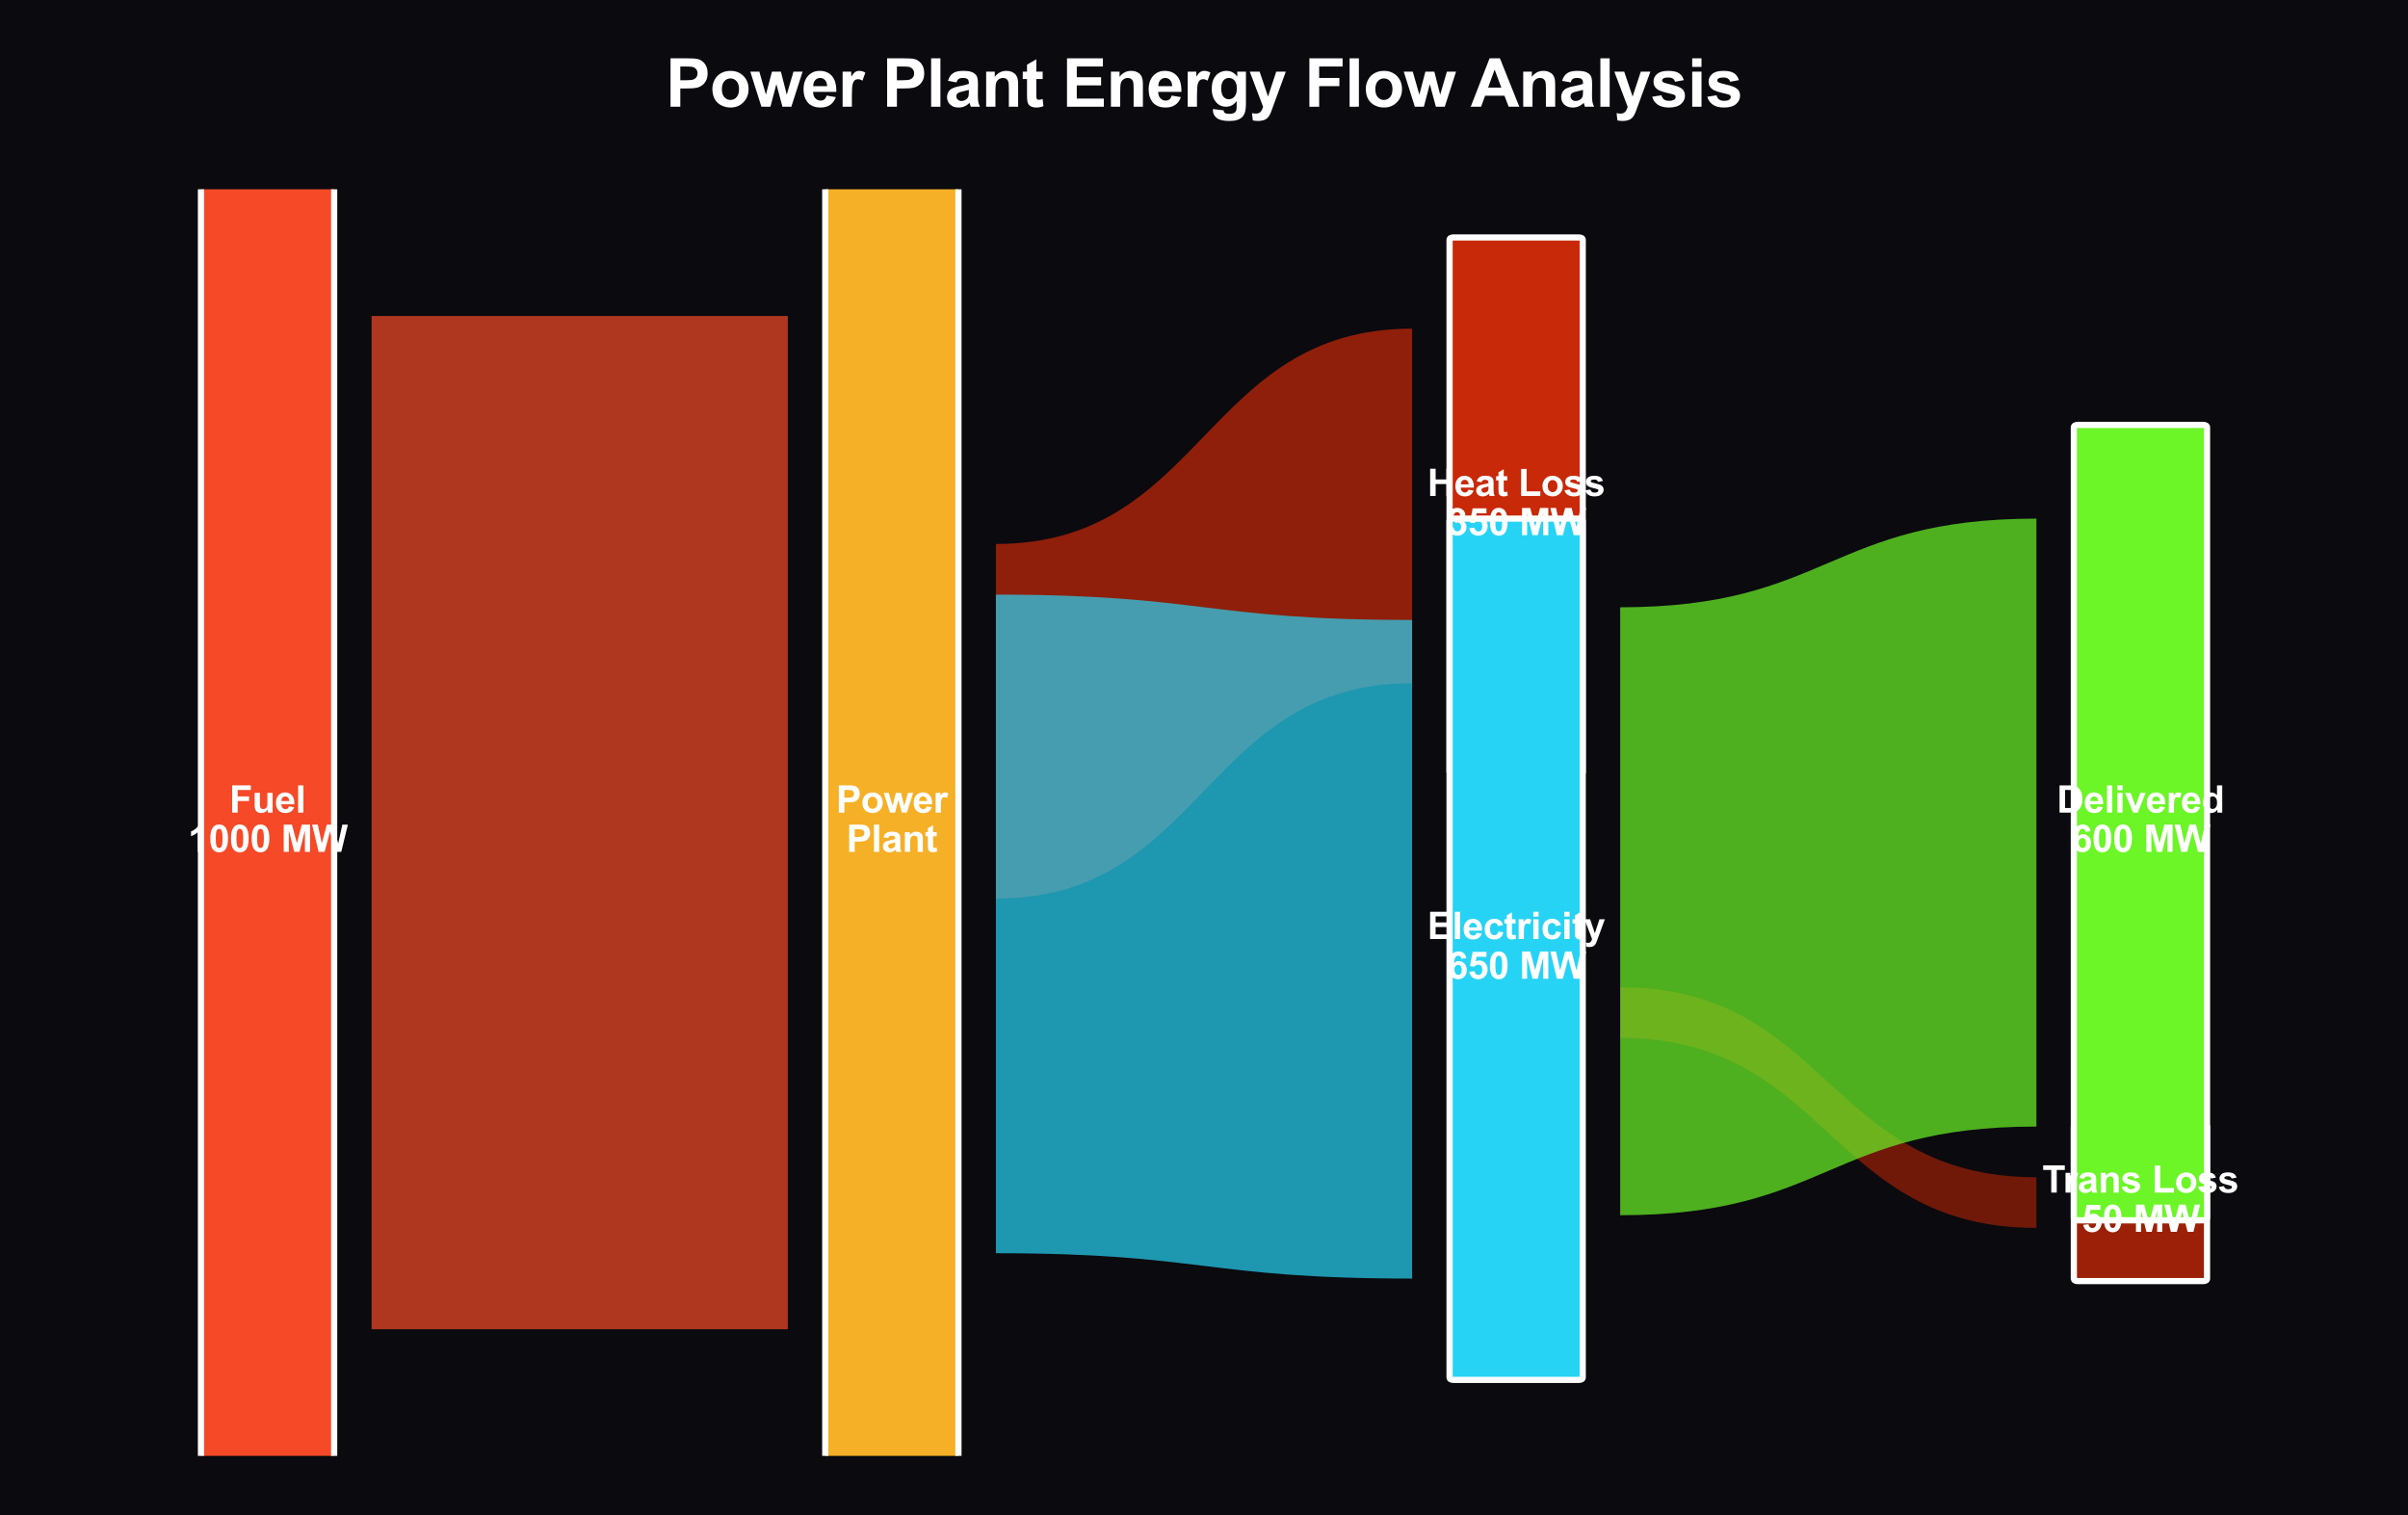 <?xml version="1.0" encoding="utf-8" standalone="no"?>
<!DOCTYPE svg PUBLIC "-//W3C//DTD SVG 1.1//EN"
  "http://www.w3.org/Graphics/SVG/1.1/DTD/svg11.dtd">
<svg xmlns:xlink="http://www.w3.org/1999/xlink" viewBox="0 0 583.2 367.031" xmlns="http://www.w3.org/2000/svg" version="1.1">
 <defs>
  <style type="text/css">*{stroke-linejoin: round; stroke-linecap: butt}</style>
 </defs>
 <g id="figure_1">
  <g id="patch_1">
   <path d="M 0 367.031 
L 583.2 367.031 
L 583.2 0 
L 0 0 
z
" style="fill: #0a0a0f"/>
  </g>
  <g id="axes_1">
   <g id="patch_2">
    <path d="M 90 76.53 
C 140.4 76.53 140.4 76.53 190.8 76.53 
L 190.8 321.953 
C 140.4 321.953 140.4 321.953 90 321.953 
z
" clip-path="url(#pa8c712c3ca)" style="fill: #f54927; opacity: 0.7"/>
   </g>
   <g id="patch_3">
    <path d="M 241.2 131.751 
C 291.6 131.751 291.6 79.598 342 79.598 
L 342 165.496 
C 291.6 165.496 291.6 217.649 241.2 217.649 
z
" clip-path="url(#pa8c712c3ca)" style="fill: #c82909; opacity: 0.7"/>
   </g>
   <g id="patch_4">
    <path d="M 241.2 144.022 
C 291.6 144.022 291.6 150.157 342 150.157 
L 342 309.682 
C 291.6 309.682 291.6 303.547 241.2 303.547 
z
" clip-path="url(#pa8c712c3ca)" style="fill: #27d3f5; opacity: 0.7"/>
   </g>
   <g id="patch_5">
    <path d="M 392.4 239.123 
C 442.8 239.123 442.8 285.14 493.2 285.14 
L 493.2 297.411 
C 442.8 297.411 442.8 251.394 392.4 251.394 
z
" clip-path="url(#pa8c712c3ca)" style="fill: #9c2007; opacity: 0.7"/>
   </g>
   <g id="patch_6">
    <path d="M 392.4 147.089 
C 442.8 147.089 442.8 125.615 493.2 125.615 
L 493.2 272.869 
C 442.8 272.869 442.8 294.343 392.4 294.343 
z
" clip-path="url(#pa8c712c3ca)" style="fill: #6cf527; opacity: 0.7"/>
   </g>
   <g id="patch_7">
    <path d="M 49.68 359.38 
L 79.92 359.38 
Q 80.928 359.38 80.928 358.767 
L 80.928 39.717 
Q 80.928 39.103 79.92 39.103 
L 49.68 39.103 
Q 48.672 39.103 48.672 39.717 
L 48.672 358.767 
Q 48.672 359.38 49.68 359.38 
z
" clip-path="url(#pa8c712c3ca)" style="fill: #f54927; stroke: #ffffff; stroke-width: 1.5; stroke-linejoin: miter"/>
   </g>
   <g id="patch_8">
    <path d="M 200.88 359.38 
L 231.12 359.38 
Q 232.128 359.38 232.128 358.767 
L 232.128 39.717 
Q 232.128 39.103 231.12 39.103 
L 200.88 39.103 
Q 199.872 39.103 199.872 39.717 
L 199.872 358.767 
Q 199.872 359.38 200.88 359.38 
z
" clip-path="url(#pa8c712c3ca)" style="fill: #f5b027; stroke: #ffffff; stroke-width: 1.5; stroke-linejoin: miter"/>
   </g>
   <g id="patch_9">
    <path d="M 352.08 187.584 
L 382.32 187.584 
Q 383.328 187.584 383.328 186.971 
L 383.328 58.124 
Q 383.328 57.51 382.32 57.51 
L 352.08 57.51 
Q 351.072 57.51 351.072 58.124 
L 351.072 186.971 
Q 351.072 187.584 352.08 187.584 
z
" clip-path="url(#pa8c712c3ca)" style="fill: #c82909; stroke: #ffffff; stroke-width: 1.5; stroke-linejoin: miter"/>
   </g>
   <g id="patch_10">
    <path d="M 352.08 334.225 
L 382.32 334.225 
Q 383.328 334.225 383.328 333.611 
L 383.328 126.229 
Q 383.328 125.615 382.32 125.615 
L 352.08 125.615 
Q 351.072 125.615 351.072 126.229 
L 351.072 333.611 
Q 351.072 334.225 352.08 334.225 
z
" clip-path="url(#pa8c712c3ca)" style="fill: #27d3f5; stroke: #ffffff; stroke-width: 1.5; stroke-linejoin: miter"/>
   </g>
   <g id="patch_11">
    <path d="M 503.28 310.296 
L 533.52 310.296 
Q 534.528 310.296 534.528 309.682 
L 534.528 272.869 
Q 534.528 272.255 533.52 272.255 
L 503.28 272.255 
Q 502.272 272.255 502.272 272.869 
L 502.272 309.682 
Q 502.272 310.296 503.28 310.296 
z
" clip-path="url(#pa8c712c3ca)" style="fill: #9c2007; stroke: #ffffff; stroke-width: 1.5; stroke-linejoin: miter"/>
   </g>
   <g id="patch_12">
    <path d="M 503.28 295.57 
L 533.52 295.57 
Q 534.528 295.57 534.528 294.957 
L 534.528 103.527 
Q 534.528 102.913 533.52 102.913 
L 503.28 102.913 
Q 502.272 102.913 502.272 103.527 
L 502.272 294.957 
Q 502.272 295.57 503.28 295.57 
z
" clip-path="url(#pa8c712c3ca)" style="fill: #6cf527; stroke: #ffffff; stroke-width: 1.5; stroke-linejoin: miter"/>
   </g>
   <g id="text_1">
    <!-- Fuel -->
    <g style="fill: #ffffff" transform="translate(55.55 196.822) scale(0.09 -0.09)">
     <defs>
      <path id="Arial-BoldMT-46" d="M 472 0 
L 472 4581 
L 3613 4581 
L 3613 3806 
L 1397 3806 
L 1397 2722 
L 3309 2722 
L 3309 1947 
L 1397 1947 
L 1397 0 
L 472 0 
z
" transform="scale(0.016)"/>
      <path id="Arial-BoldMT-75" d="M 2644 0 
L 2644 497 
Q 2463 231 2167 78 
Q 1872 -75 1544 -75 
Q 1209 -75 943 72 
Q 678 219 559 484 
Q 441 750 441 1219 
L 441 3319 
L 1319 3319 
L 1319 1794 
Q 1319 1094 1367 936 
Q 1416 778 1544 686 
Q 1672 594 1869 594 
Q 2094 594 2272 717 
Q 2450 841 2515 1023 
Q 2581 1206 2581 1919 
L 2581 3319 
L 3459 3319 
L 3459 0 
L 2644 0 
z
" transform="scale(0.016)"/>
      <path id="Arial-BoldMT-65" d="M 2381 1056 
L 3256 909 
Q 3088 428 2723 176 
Q 2359 -75 1813 -75 
Q 947 -75 531 491 
Q 203 944 203 1634 
Q 203 2459 634 2926 
Q 1066 3394 1725 3394 
Q 2466 3394 2894 2905 
Q 3322 2416 3303 1406 
L 1103 1406 
Q 1113 1016 1316 798 
Q 1519 581 1822 581 
Q 2028 581 2168 693 
Q 2309 806 2381 1056 
z
M 2431 1944 
Q 2422 2325 2234 2523 
Q 2047 2722 1778 2722 
Q 1491 2722 1303 2513 
Q 1116 2303 1119 1944 
L 2431 1944 
z
" transform="scale(0.016)"/>
      <path id="Arial-BoldMT-6c" d="M 459 0 
L 459 4581 
L 1338 4581 
L 1338 0 
L 459 0 
z
" transform="scale(0.016)"/>
     </defs>
     <use xlink:href="#Arial-BoldMT-46"/>
     <use xlink:href="#Arial-BoldMT-75" transform="translate(61.084 0)"/>
     <use xlink:href="#Arial-BoldMT-65" transform="translate(122.168 0)"/>
     <use xlink:href="#Arial-BoldMT-6c" transform="translate(177.783 0)"/>
    </g>
    <!-- 1000 MW -->
    <g style="fill: #ffffff" transform="translate(45.544 206.328) scale(0.09 -0.09)">
     <defs>
      <path id="Arial-BoldMT-31" d="M 2519 0 
L 1641 0 
L 1641 3309 
Q 1159 2859 506 2644 
L 506 3441 
Q 850 3553 1253 3867 
Q 1656 4181 1806 4600 
L 2519 4600 
L 2519 0 
z
" transform="scale(0.016)"/>
      <path id="Arial-BoldMT-30" d="M 1756 4600 
Q 2422 4600 2797 4125 
Q 3244 3563 3244 2259 
Q 3244 959 2794 391 
Q 2422 -78 1756 -78 
Q 1088 -78 678 436 
Q 269 950 269 2269 
Q 269 3563 719 4131 
Q 1091 4600 1756 4600 
z
M 1756 3872 
Q 1597 3872 1472 3770 
Q 1347 3669 1278 3406 
Q 1188 3066 1188 2259 
Q 1188 1453 1269 1151 
Q 1350 850 1473 750 
Q 1597 650 1756 650 
Q 1916 650 2041 751 
Q 2166 853 2234 1116 
Q 2325 1453 2325 2259 
Q 2325 3066 2244 3367 
Q 2163 3669 2039 3770 
Q 1916 3872 1756 3872 
z
" transform="scale(0.016)"/>
      <path id="Arial-BoldMT-20" transform="scale(0.016)"/>
      <path id="Arial-BoldMT-4d" d="M 453 0 
L 453 4581 
L 1838 4581 
L 2669 1456 
L 3491 4581 
L 4878 4581 
L 4878 0 
L 4019 0 
L 4019 3606 
L 3109 0 
L 2219 0 
L 1313 3606 
L 1313 0 
L 453 0 
z
" transform="scale(0.016)"/>
      <path id="Arial-BoldMT-57" d="M 1116 0 
L 22 4581 
L 969 4581 
L 1659 1434 
L 2497 4581 
L 3597 4581 
L 4400 1381 
L 5103 4581 
L 6034 4581 
L 4922 0 
L 3941 0 
L 3028 3425 
L 2119 0 
L 1116 0 
z
" transform="scale(0.016)"/>
     </defs>
     <use xlink:href="#Arial-BoldMT-31"/>
     <use xlink:href="#Arial-BoldMT-30" transform="translate(55.615 0)"/>
     <use xlink:href="#Arial-BoldMT-30" transform="translate(111.23 0)"/>
     <use xlink:href="#Arial-BoldMT-30" transform="translate(166.846 0)"/>
     <use xlink:href="#Arial-BoldMT-20" transform="translate(222.461 0)"/>
     <use xlink:href="#Arial-BoldMT-4d" transform="translate(250.244 0)"/>
     <use xlink:href="#Arial-BoldMT-57" transform="translate(333.545 0)"/>
    </g>
   </g>
   <g id="text_2">
    <!-- Power -->
    <g style="fill: #ffffff" transform="translate(202.496 196.822) scale(0.09 -0.09)">
     <defs>
      <path id="Arial-BoldMT-50" d="M 466 0 
L 466 4581 
L 1950 4581 
Q 2794 4581 3050 4513 
Q 3444 4409 3709 4064 
Q 3975 3719 3975 3172 
Q 3975 2750 3822 2462 
Q 3669 2175 3433 2011 
Q 3197 1847 2953 1794 
Q 2622 1728 1994 1728 
L 1391 1728 
L 1391 0 
L 466 0 
z
M 1391 3806 
L 1391 2506 
L 1897 2506 
Q 2444 2506 2628 2578 
Q 2813 2650 2917 2803 
Q 3022 2956 3022 3159 
Q 3022 3409 2875 3571 
Q 2728 3734 2503 3775 
Q 2338 3806 1838 3806 
L 1391 3806 
z
" transform="scale(0.016)"/>
      <path id="Arial-BoldMT-6f" d="M 256 1706 
Q 256 2144 472 2553 
Q 688 2963 1083 3178 
Q 1478 3394 1966 3394 
Q 2719 3394 3200 2905 
Q 3681 2416 3681 1669 
Q 3681 916 3195 420 
Q 2709 -75 1972 -75 
Q 1516 -75 1102 131 
Q 688 338 472 736 
Q 256 1134 256 1706 
z
M 1156 1659 
Q 1156 1166 1390 903 
Q 1625 641 1969 641 
Q 2313 641 2545 903 
Q 2778 1166 2778 1666 
Q 2778 2153 2545 2415 
Q 2313 2678 1969 2678 
Q 1625 2678 1390 2415 
Q 1156 2153 1156 1659 
z
" transform="scale(0.016)"/>
      <path id="Arial-BoldMT-77" d="M 1078 0 
L 28 3319 
L 881 3319 
L 1503 1144 
L 2075 3319 
L 2922 3319 
L 3475 1144 
L 4109 3319 
L 4975 3319 
L 3909 0 
L 3066 0 
L 2494 2134 
L 1931 0 
L 1078 0 
z
" transform="scale(0.016)"/>
      <path id="Arial-BoldMT-72" d="M 1300 0 
L 422 0 
L 422 3319 
L 1238 3319 
L 1238 2847 
Q 1447 3181 1614 3287 
Q 1781 3394 1994 3394 
Q 2294 3394 2572 3228 
L 2300 2463 
Q 2078 2606 1888 2606 
Q 1703 2606 1575 2504 
Q 1447 2403 1373 2137 
Q 1300 1872 1300 1025 
L 1300 0 
z
" transform="scale(0.016)"/>
     </defs>
     <use xlink:href="#Arial-BoldMT-50"/>
     <use xlink:href="#Arial-BoldMT-6f" transform="translate(66.699 0)"/>
     <use xlink:href="#Arial-BoldMT-77" transform="translate(127.783 0)"/>
     <use xlink:href="#Arial-BoldMT-65" transform="translate(205.566 0)"/>
     <use xlink:href="#Arial-BoldMT-72" transform="translate(261.182 0)"/>
    </g>
    <!-- Plant -->
    <g style="fill: #ffffff" transform="translate(204.999 206.328) scale(0.09 -0.09)">
     <defs>
      <path id="Arial-BoldMT-61" d="M 1116 2306 
L 319 2450 
Q 453 2931 781 3162 
Q 1109 3394 1756 3394 
Q 2344 3394 2631 3255 
Q 2919 3116 3036 2902 
Q 3153 2688 3153 2116 
L 3144 1091 
Q 3144 653 3186 445 
Q 3228 238 3344 0 
L 2475 0 
Q 2441 88 2391 259 
Q 2369 338 2359 363 
Q 2134 144 1878 34 
Q 1622 -75 1331 -75 
Q 819 -75 523 203 
Q 228 481 228 906 
Q 228 1188 362 1408 
Q 497 1628 739 1745 
Q 981 1863 1438 1950 
Q 2053 2066 2291 2166 
L 2291 2253 
Q 2291 2506 2166 2614 
Q 2041 2722 1694 2722 
Q 1459 2722 1328 2630 
Q 1197 2538 1116 2306 
z
M 2291 1594 
Q 2122 1538 1756 1459 
Q 1391 1381 1278 1306 
Q 1106 1184 1106 997 
Q 1106 813 1243 678 
Q 1381 544 1594 544 
Q 1831 544 2047 700 
Q 2206 819 2256 991 
Q 2291 1103 2291 1419 
L 2291 1594 
z
" transform="scale(0.016)"/>
      <path id="Arial-BoldMT-6e" d="M 3478 0 
L 2600 0 
L 2600 1694 
Q 2600 2231 2544 2389 
Q 2488 2547 2361 2634 
Q 2234 2722 2056 2722 
Q 1828 2722 1647 2597 
Q 1466 2472 1398 2265 
Q 1331 2059 1331 1503 
L 1331 0 
L 453 0 
L 453 3319 
L 1269 3319 
L 1269 2831 
Q 1703 3394 2363 3394 
Q 2653 3394 2893 3289 
Q 3134 3184 3257 3021 
Q 3381 2859 3429 2653 
Q 3478 2447 3478 2063 
L 3478 0 
z
" transform="scale(0.016)"/>
      <path id="Arial-BoldMT-74" d="M 1981 3319 
L 1981 2619 
L 1381 2619 
L 1381 1281 
Q 1381 875 1398 808 
Q 1416 741 1477 697 
Q 1538 653 1625 653 
Q 1747 653 1978 738 
L 2053 56 
Q 1747 -75 1359 -75 
Q 1122 -75 931 4 
Q 741 84 652 211 
Q 563 338 528 553 
Q 500 706 500 1172 
L 500 2619 
L 97 2619 
L 97 3319 
L 500 3319 
L 500 3978 
L 1381 4491 
L 1381 3319 
L 1981 3319 
z
" transform="scale(0.016)"/>
     </defs>
     <use xlink:href="#Arial-BoldMT-50"/>
     <use xlink:href="#Arial-BoldMT-6c" transform="translate(66.699 0)"/>
     <use xlink:href="#Arial-BoldMT-61" transform="translate(94.482 0)"/>
     <use xlink:href="#Arial-BoldMT-6e" transform="translate(150.098 0)"/>
     <use xlink:href="#Arial-BoldMT-74" transform="translate(211.182 0)"/>
    </g>
   </g>
   <g id="text_3">
    <!-- Heat Loss -->
    <g style="fill: #ffffff" transform="translate(345.695 120.127) scale(0.09 -0.09)">
     <defs>
      <path id="Arial-BoldMT-48" d="M 469 0 
L 469 4581 
L 1394 4581 
L 1394 2778 
L 3206 2778 
L 3206 4581 
L 4131 4581 
L 4131 0 
L 3206 0 
L 3206 2003 
L 1394 2003 
L 1394 0 
L 469 0 
z
" transform="scale(0.016)"/>
      <path id="Arial-BoldMT-4c" d="M 491 0 
L 491 4544 
L 1416 4544 
L 1416 772 
L 3716 772 
L 3716 0 
L 491 0 
z
" transform="scale(0.016)"/>
      <path id="Arial-BoldMT-73" d="M 150 947 
L 1031 1081 
Q 1088 825 1259 692 
Q 1431 559 1741 559 
Q 2081 559 2253 684 
Q 2369 772 2369 919 
Q 2369 1019 2306 1084 
Q 2241 1147 2013 1200 
Q 950 1434 666 1628 
Q 272 1897 272 2375 
Q 272 2806 612 3100 
Q 953 3394 1669 3394 
Q 2350 3394 2681 3172 
Q 3013 2950 3138 2516 
L 2309 2363 
Q 2256 2556 2107 2659 
Q 1959 2763 1684 2763 
Q 1338 2763 1188 2666 
Q 1088 2597 1088 2488 
Q 1088 2394 1175 2328 
Q 1294 2241 1995 2081 
Q 2697 1922 2975 1691 
Q 3250 1456 3250 1038 
Q 3250 581 2869 253 
Q 2488 -75 1741 -75 
Q 1063 -75 667 200 
Q 272 475 150 947 
z
" transform="scale(0.016)"/>
     </defs>
     <use xlink:href="#Arial-BoldMT-48"/>
     <use xlink:href="#Arial-BoldMT-65" transform="translate(72.217 0)"/>
     <use xlink:href="#Arial-BoldMT-61" transform="translate(127.832 0)"/>
     <use xlink:href="#Arial-BoldMT-74" transform="translate(183.447 0)"/>
     <use xlink:href="#Arial-BoldMT-20" transform="translate(216.748 0)"/>
     <use xlink:href="#Arial-BoldMT-4c" transform="translate(244.531 0)"/>
     <use xlink:href="#Arial-BoldMT-6f" transform="translate(305.615 0)"/>
     <use xlink:href="#Arial-BoldMT-73" transform="translate(366.699 0)"/>
     <use xlink:href="#Arial-BoldMT-73" transform="translate(422.314 0)"/>
    </g>
    <!-- 350 MW -->
    <g style="fill: #ffffff" transform="translate(350.447 129.633) scale(0.09 -0.09)">
     <defs>
      <path id="Arial-BoldMT-33" d="M 241 1216 
L 1091 1319 
Q 1131 994 1309 822 
Q 1488 650 1741 650 
Q 2013 650 2198 856 
Q 2384 1063 2384 1413 
Q 2384 1744 2206 1937 
Q 2028 2131 1772 2131 
Q 1603 2131 1369 2066 
L 1466 2781 
Q 1822 2772 2009 2936 
Q 2197 3100 2197 3372 
Q 2197 3603 2059 3740 
Q 1922 3878 1694 3878 
Q 1469 3878 1309 3722 
Q 1150 3566 1116 3266 
L 306 3403 
Q 391 3819 561 4067 
Q 731 4316 1036 4458 
Q 1341 4600 1719 4600 
Q 2366 4600 2756 4188 
Q 3078 3850 3078 3425 
Q 3078 2822 2419 2463 
Q 2813 2378 3048 2084 
Q 3284 1791 3284 1375 
Q 3284 772 2843 347 
Q 2403 -78 1747 -78 
Q 1125 -78 715 280 
Q 306 638 241 1216 
z
" transform="scale(0.016)"/>
      <path id="Arial-BoldMT-35" d="M 284 1178 
L 1159 1269 
Q 1197 972 1381 798 
Q 1566 625 1806 625 
Q 2081 625 2272 848 
Q 2463 1072 2463 1522 
Q 2463 1944 2273 2155 
Q 2084 2366 1781 2366 
Q 1403 2366 1103 2031 
L 391 2134 
L 841 4519 
L 3163 4519 
L 3163 3697 
L 1506 3697 
L 1369 2919 
Q 1663 3066 1969 3066 
Q 2553 3066 2959 2641 
Q 3366 2216 3366 1538 
Q 3366 972 3038 528 
Q 2591 -78 1797 -78 
Q 1163 -78 763 262 
Q 363 603 284 1178 
z
" transform="scale(0.016)"/>
     </defs>
     <use xlink:href="#Arial-BoldMT-33"/>
     <use xlink:href="#Arial-BoldMT-35" transform="translate(55.615 0)"/>
     <use xlink:href="#Arial-BoldMT-30" transform="translate(111.23 0)"/>
     <use xlink:href="#Arial-BoldMT-20" transform="translate(166.846 0)"/>
     <use xlink:href="#Arial-BoldMT-4d" transform="translate(194.629 0)"/>
     <use xlink:href="#Arial-BoldMT-57" transform="translate(277.93 0)"/>
    </g>
   </g>
   <g id="text_4">
    <!-- Electricity -->
    <g style="fill: #ffffff" transform="translate(345.69 227.44) scale(0.09 -0.09)">
     <defs>
      <path id="Arial-BoldMT-45" d="M 466 0 
L 466 4581 
L 3863 4581 
L 3863 3806 
L 1391 3806 
L 1391 2791 
L 3691 2791 
L 3691 2019 
L 1391 2019 
L 1391 772 
L 3950 772 
L 3950 0 
L 466 0 
z
" transform="scale(0.016)"/>
      <path id="Arial-BoldMT-63" d="M 3353 2338 
L 2488 2181 
Q 2444 2441 2289 2572 
Q 2134 2703 1888 2703 
Q 1559 2703 1364 2476 
Q 1169 2250 1169 1719 
Q 1169 1128 1367 884 
Q 1566 641 1900 641 
Q 2150 641 2309 783 
Q 2469 925 2534 1272 
L 3397 1125 
Q 3263 531 2881 228 
Q 2500 -75 1859 -75 
Q 1131 -75 698 384 
Q 266 844 266 1656 
Q 266 2478 700 2936 
Q 1134 3394 1875 3394 
Q 2481 3394 2839 3133 
Q 3197 2872 3353 2338 
z
" transform="scale(0.016)"/>
      <path id="Arial-BoldMT-69" d="M 459 3769 
L 459 4581 
L 1338 4581 
L 1338 3769 
L 459 3769 
z
M 459 0 
L 459 3319 
L 1338 3319 
L 1338 0 
L 459 0 
z
" transform="scale(0.016)"/>
      <path id="Arial-BoldMT-79" d="M 44 3319 
L 978 3319 
L 1772 963 
L 2547 3319 
L 3456 3319 
L 2284 125 
L 2075 -453 
Q 1959 -744 1854 -897 
Q 1750 -1050 1614 -1145 
Q 1478 -1241 1279 -1294 
Q 1081 -1347 831 -1347 
Q 578 -1347 334 -1294 
L 256 -606 
Q 463 -647 628 -647 
Q 934 -647 1081 -467 
Q 1228 -288 1306 -9 
L 44 3319 
z
" transform="scale(0.016)"/>
     </defs>
     <use xlink:href="#Arial-BoldMT-45"/>
     <use xlink:href="#Arial-BoldMT-6c" transform="translate(66.699 0)"/>
     <use xlink:href="#Arial-BoldMT-65" transform="translate(94.482 0)"/>
     <use xlink:href="#Arial-BoldMT-63" transform="translate(150.098 0)"/>
     <use xlink:href="#Arial-BoldMT-74" transform="translate(205.713 0)"/>
     <use xlink:href="#Arial-BoldMT-72" transform="translate(239.014 0)"/>
     <use xlink:href="#Arial-BoldMT-69" transform="translate(277.93 0)"/>
     <use xlink:href="#Arial-BoldMT-63" transform="translate(305.713 0)"/>
     <use xlink:href="#Arial-BoldMT-69" transform="translate(361.328 0)"/>
     <use xlink:href="#Arial-BoldMT-74" transform="translate(389.111 0)"/>
     <use xlink:href="#Arial-BoldMT-79" transform="translate(422.412 0)"/>
    </g>
    <!-- 650 MW -->
    <g style="fill: #ffffff" transform="translate(350.447 237.065) scale(0.09 -0.09)">
     <defs>
      <path id="Arial-BoldMT-36" d="M 3247 3459 
L 2397 3366 
Q 2366 3628 2234 3753 
Q 2103 3878 1894 3878 
Q 1616 3878 1423 3628 
Q 1231 3378 1181 2588 
Q 1509 2975 1997 2975 
Q 2547 2975 2939 2556 
Q 3331 2138 3331 1475 
Q 3331 772 2918 347 
Q 2506 -78 1859 -78 
Q 1166 -78 719 461 
Q 272 1000 272 2228 
Q 272 3488 737 4044 
Q 1203 4600 1947 4600 
Q 2469 4600 2811 4308 
Q 3153 4016 3247 3459 
z
M 1256 1544 
Q 1256 1116 1453 883 
Q 1650 650 1903 650 
Q 2147 650 2309 840 
Q 2472 1031 2472 1466 
Q 2472 1913 2297 2120 
Q 2122 2328 1859 2328 
Q 1606 2328 1431 2129 
Q 1256 1931 1256 1544 
z
" transform="scale(0.016)"/>
     </defs>
     <use xlink:href="#Arial-BoldMT-36"/>
     <use xlink:href="#Arial-BoldMT-35" transform="translate(55.615 0)"/>
     <use xlink:href="#Arial-BoldMT-30" transform="translate(111.23 0)"/>
     <use xlink:href="#Arial-BoldMT-20" transform="translate(166.846 0)"/>
     <use xlink:href="#Arial-BoldMT-4d" transform="translate(194.629 0)"/>
     <use xlink:href="#Arial-BoldMT-57" transform="translate(277.93 0)"/>
    </g>
   </g>
   <g id="text_5">
    <!-- Trans Loss -->
    <g style="fill: #ffffff" transform="translate(494.642 288.855) scale(0.09 -0.09)">
     <defs>
      <path id="Arial-BoldMT-54" d="M 1497 0 
L 1497 3806 
L 138 3806 
L 138 4581 
L 3778 4581 
L 3778 3806 
L 2422 3806 
L 2422 0 
L 1497 0 
z
" transform="scale(0.016)"/>
     </defs>
     <use xlink:href="#Arial-BoldMT-54"/>
     <use xlink:href="#Arial-BoldMT-72" transform="translate(55.584 0)"/>
     <use xlink:href="#Arial-BoldMT-61" transform="translate(94.5 0)"/>
     <use xlink:href="#Arial-BoldMT-6e" transform="translate(150.115 0)"/>
     <use xlink:href="#Arial-BoldMT-73" transform="translate(211.199 0)"/>
     <use xlink:href="#Arial-BoldMT-20" transform="translate(266.814 0)"/>
     <use xlink:href="#Arial-BoldMT-4c" transform="translate(294.598 0)"/>
     <use xlink:href="#Arial-BoldMT-6f" transform="translate(355.682 0)"/>
     <use xlink:href="#Arial-BoldMT-73" transform="translate(416.766 0)"/>
     <use xlink:href="#Arial-BoldMT-73" transform="translate(472.381 0)"/>
    </g>
    <!-- 50 MW -->
    <g style="fill: #ffffff" transform="translate(504.149 298.362) scale(0.09 -0.09)">
     <use xlink:href="#Arial-BoldMT-35"/>
     <use xlink:href="#Arial-BoldMT-30" transform="translate(55.615 0)"/>
     <use xlink:href="#Arial-BoldMT-20" transform="translate(111.23 0)"/>
     <use xlink:href="#Arial-BoldMT-4d" transform="translate(139.014 0)"/>
     <use xlink:href="#Arial-BoldMT-57" transform="translate(222.314 0)"/>
    </g>
   </g>
   <g id="text_6">
    <!-- Delivered -->
    <g style="fill: #ffffff" transform="translate(498.14 196.822) scale(0.09 -0.09)">
     <defs>
      <path id="Arial-BoldMT-44" d="M 463 4581 
L 2153 4581 
Q 2725 4581 3025 4494 
Q 3428 4375 3715 4072 
Q 4003 3769 4153 3330 
Q 4303 2891 4303 2247 
Q 4303 1681 4163 1272 
Q 3991 772 3672 463 
Q 3431 228 3022 97 
Q 2716 0 2203 0 
L 463 0 
L 463 4581 
z
M 1388 3806 
L 1388 772 
L 2078 772 
Q 2466 772 2638 816 
Q 2863 872 3011 1006 
Q 3159 1141 3253 1448 
Q 3347 1756 3347 2288 
Q 3347 2819 3253 3103 
Q 3159 3388 2990 3547 
Q 2822 3706 2563 3763 
Q 2369 3806 1803 3806 
L 1388 3806 
z
" transform="scale(0.016)"/>
      <path id="Arial-BoldMT-76" d="M 1372 0 
L 34 3319 
L 956 3319 
L 1581 1625 
L 1763 1059 
Q 1834 1275 1853 1344 
Q 1897 1484 1947 1625 
L 2578 3319 
L 3481 3319 
L 2163 0 
L 1372 0 
z
" transform="scale(0.016)"/>
      <path id="Arial-BoldMT-64" d="M 3503 0 
L 2688 0 
L 2688 488 
Q 2484 203 2207 64 
Q 1931 -75 1650 -75 
Q 1078 -75 670 386 
Q 263 847 263 1672 
Q 263 2516 659 2955 
Q 1056 3394 1663 3394 
Q 2219 3394 2625 2931 
L 2625 4581 
L 3503 4581 
L 3503 0 
z
M 1159 1731 
Q 1159 1200 1306 963 
Q 1519 619 1900 619 
Q 2203 619 2415 876 
Q 2628 1134 2628 1647 
Q 2628 2219 2422 2470 
Q 2216 2722 1894 2722 
Q 1581 2722 1370 2473 
Q 1159 2225 1159 1731 
z
" transform="scale(0.016)"/>
     </defs>
     <use xlink:href="#Arial-BoldMT-44"/>
     <use xlink:href="#Arial-BoldMT-65" transform="translate(72.217 0)"/>
     <use xlink:href="#Arial-BoldMT-6c" transform="translate(127.832 0)"/>
     <use xlink:href="#Arial-BoldMT-69" transform="translate(155.615 0)"/>
     <use xlink:href="#Arial-BoldMT-76" transform="translate(183.398 0)"/>
     <use xlink:href="#Arial-BoldMT-65" transform="translate(239.014 0)"/>
     <use xlink:href="#Arial-BoldMT-72" transform="translate(294.629 0)"/>
     <use xlink:href="#Arial-BoldMT-65" transform="translate(333.545 0)"/>
     <use xlink:href="#Arial-BoldMT-64" transform="translate(389.16 0)"/>
    </g>
    <!-- 600 MW -->
    <g style="fill: #ffffff" transform="translate(501.647 206.328) scale(0.09 -0.09)">
     <use xlink:href="#Arial-BoldMT-36"/>
     <use xlink:href="#Arial-BoldMT-30" transform="translate(55.615 0)"/>
     <use xlink:href="#Arial-BoldMT-30" transform="translate(111.23 0)"/>
     <use xlink:href="#Arial-BoldMT-20" transform="translate(166.846 0)"/>
     <use xlink:href="#Arial-BoldMT-4d" transform="translate(194.629 0)"/>
     <use xlink:href="#Arial-BoldMT-57" transform="translate(277.93 0)"/>
    </g>
   </g>
   <g id="text_7">
    <!-- Power Plant Energy Flow Analysis -->
    <g style="fill: #ffffff" transform="translate(161.204 25.852) scale(0.16 -0.16)">
     <defs>
      <path id="Arial-BoldMT-67" d="M 378 -219 
L 1381 -341 
Q 1406 -516 1497 -581 
Q 1622 -675 1891 -675 
Q 2234 -675 2406 -572 
Q 2522 -503 2581 -350 
Q 2622 -241 2622 53 
L 2622 538 
Q 2228 0 1628 0 
Q 959 0 569 566 
Q 263 1013 263 1678 
Q 263 2513 664 2953 
Q 1066 3394 1663 3394 
Q 2278 3394 2678 2853 
L 2678 3319 
L 3500 3319 
L 3500 341 
Q 3500 -247 3403 -537 
Q 3306 -828 3131 -993 
Q 2956 -1159 2664 -1253 
Q 2372 -1347 1925 -1347 
Q 1081 -1347 728 -1058 
Q 375 -769 375 -325 
Q 375 -281 378 -219 
z
M 1163 1728 
Q 1163 1200 1367 954 
Q 1572 709 1872 709 
Q 2194 709 2416 961 
Q 2638 1213 2638 1706 
Q 2638 2222 2425 2472 
Q 2213 2722 1888 2722 
Q 1572 2722 1367 2476 
Q 1163 2231 1163 1728 
z
" transform="scale(0.016)"/>
      <path id="Arial-BoldMT-41" d="M 4597 0 
L 3591 0 
L 3191 1041 
L 1359 1041 
L 981 0 
L 0 0 
L 1784 4581 
L 2763 4581 
L 4597 0 
z
M 2894 1813 
L 2263 3513 
L 1644 1813 
L 2894 1813 
z
" transform="scale(0.016)"/>
     </defs>
     <use xlink:href="#Arial-BoldMT-50"/>
     <use xlink:href="#Arial-BoldMT-6f" transform="translate(66.699 0)"/>
     <use xlink:href="#Arial-BoldMT-77" transform="translate(127.783 0)"/>
     <use xlink:href="#Arial-BoldMT-65" transform="translate(205.566 0)"/>
     <use xlink:href="#Arial-BoldMT-72" transform="translate(261.182 0)"/>
     <use xlink:href="#Arial-BoldMT-20" transform="translate(300.098 0)"/>
     <use xlink:href="#Arial-BoldMT-50" transform="translate(327.881 0)"/>
     <use xlink:href="#Arial-BoldMT-6c" transform="translate(394.58 0)"/>
     <use xlink:href="#Arial-BoldMT-61" transform="translate(422.363 0)"/>
     <use xlink:href="#Arial-BoldMT-6e" transform="translate(477.979 0)"/>
     <use xlink:href="#Arial-BoldMT-74" transform="translate(539.062 0)"/>
     <use xlink:href="#Arial-BoldMT-20" transform="translate(572.363 0)"/>
     <use xlink:href="#Arial-BoldMT-45" transform="translate(600.146 0)"/>
     <use xlink:href="#Arial-BoldMT-6e" transform="translate(666.846 0)"/>
     <use xlink:href="#Arial-BoldMT-65" transform="translate(727.93 0)"/>
     <use xlink:href="#Arial-BoldMT-72" transform="translate(783.545 0)"/>
     <use xlink:href="#Arial-BoldMT-67" transform="translate(822.461 0)"/>
     <use xlink:href="#Arial-BoldMT-79" transform="translate(883.545 0)"/>
     <use xlink:href="#Arial-BoldMT-20" transform="translate(939.16 0)"/>
     <use xlink:href="#Arial-BoldMT-46" transform="translate(966.943 0)"/>
     <use xlink:href="#Arial-BoldMT-6c" transform="translate(1028.027 0)"/>
     <use xlink:href="#Arial-BoldMT-6f" transform="translate(1055.811 0)"/>
     <use xlink:href="#Arial-BoldMT-77" transform="translate(1116.895 0)"/>
     <use xlink:href="#Arial-BoldMT-20" transform="translate(1194.678 0)"/>
     <use xlink:href="#Arial-BoldMT-41" transform="translate(1218.711 0)"/>
     <use xlink:href="#Arial-BoldMT-6e" transform="translate(1290.928 0)"/>
     <use xlink:href="#Arial-BoldMT-61" transform="translate(1352.012 0)"/>
     <use xlink:href="#Arial-BoldMT-6c" transform="translate(1407.627 0)"/>
     <use xlink:href="#Arial-BoldMT-79" transform="translate(1435.41 0)"/>
     <use xlink:href="#Arial-BoldMT-73" transform="translate(1491.025 0)"/>
     <use xlink:href="#Arial-BoldMT-69" transform="translate(1546.641 0)"/>
     <use xlink:href="#Arial-BoldMT-73" transform="translate(1574.424 0)"/>
    </g>
   </g>
  </g>
 </g>
 <defs>
  <clipPath id="pa8c712c3ca">
   <rect x="14.4" y="45.852" width="554.4" height="306.779"/>
  </clipPath>
 </defs>
</svg>
